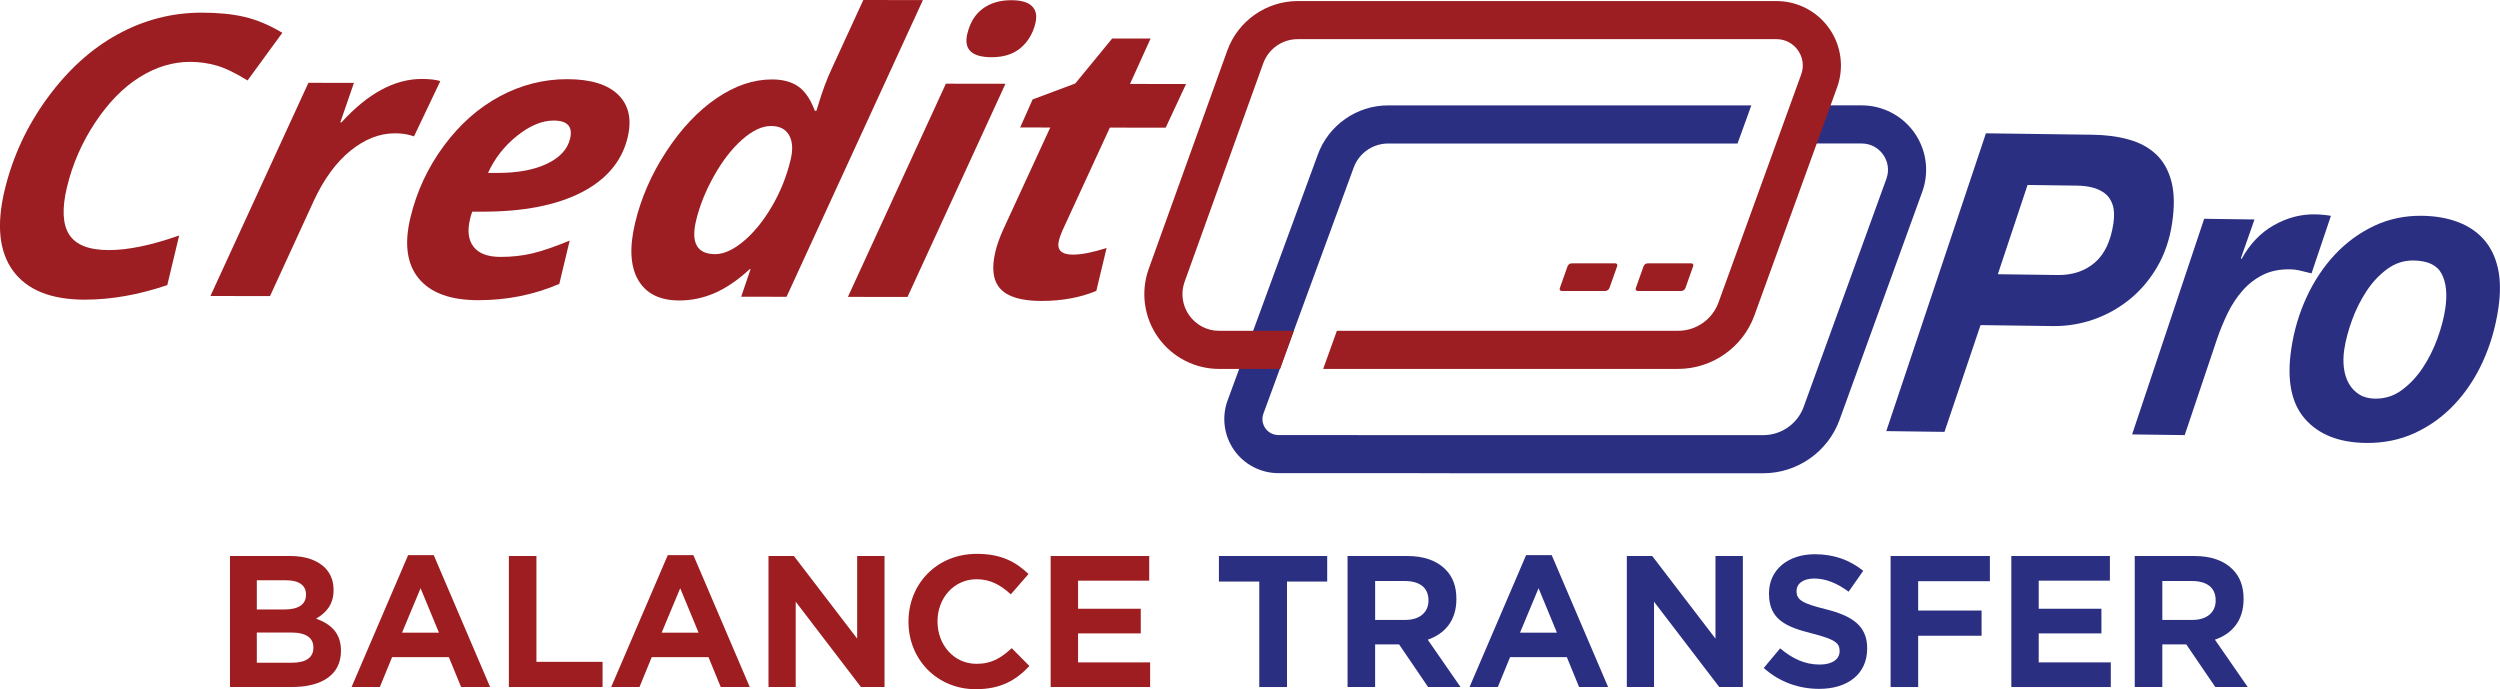 <svg width="185" height="51" viewBox="0 0 185 51" fill="none" xmlns="http://www.w3.org/2000/svg">
<g clip-path="url(#clip0_116_1956)">
<path d="M121.619 19.713L121.044 21.338C121.01 21.433 121.081 21.532 121.182 21.532H124.404C124.549 21.532 124.677 21.441 124.725 21.305L125.3 19.679C125.334 19.585 125.263 19.486 125.162 19.486H121.94C121.795 19.486 121.667 19.576 121.619 19.713Z" fill="#9C1E22"/>
<path d="M115.995 19.713L115.421 21.338C115.387 21.433 115.458 21.532 115.558 21.532H118.781C118.926 21.532 119.054 21.441 119.102 21.305L119.677 19.679C119.711 19.585 119.64 19.486 119.539 19.486H116.317C116.172 19.486 116.044 19.576 115.995 19.713Z" fill="#9C1E22"/>
<path d="M94.604 32.194C93.785 32.194 93.214 31.382 93.491 30.613L100.169 12.413C100.557 11.337 101.58 10.62 102.725 10.62H128.577L129.599 7.798H102.725C100.396 7.798 98.3 9.268 97.512 11.457L90.835 29.653C90.393 30.881 90.577 32.248 91.326 33.312C92.076 34.377 93.302 35.013 94.604 35.013H104.392L108.154 35.021H130.482C133.001 35.021 135.271 33.431 136.128 31.064L142.249 14.187C142.779 12.727 142.561 11.097 141.67 9.827C140.778 8.555 139.316 7.797 137.763 7.797H132.789L131.766 10.618H137.763C139.113 10.618 140.053 11.959 139.595 13.226L133.473 30.104C133.018 31.362 131.82 32.2 130.482 32.2H107.004C106.504 32.2 104.169 32.198 101.684 32.198" fill="#2B2F82"/>
<path d="M135.945 6.468C136.475 5.008 136.257 3.378 135.365 2.108C134.474 0.837 133.013 0.078 131.459 0.078H96.035C93.706 0.078 91.61 1.549 90.821 3.736L85.006 19.895C84.396 21.588 84.652 23.477 85.688 24.95C86.725 26.423 88.417 27.301 90.217 27.301H94.726L95.741 24.48H90.217C88.338 24.48 87.027 22.613 87.662 20.848L93.477 4.692C93.866 3.614 94.888 2.897 96.034 2.897H131.457C132.809 2.897 133.749 4.237 133.29 5.505L127.169 22.383C126.714 23.641 125.516 24.479 124.176 24.479H98.93L97.915 27.3H124.176C126.697 27.3 128.967 25.709 129.825 23.343L135.945 6.466V6.468Z" fill="#9C1E22"/>
<path d="M14.077 4.578C12.787 4.576 11.537 4.955 10.324 5.716C9.111 6.477 8.015 7.599 7.035 9.08C6.055 10.56 5.361 12.153 4.954 13.856C4.577 15.428 4.633 16.595 5.12 17.358C5.607 18.121 6.582 18.504 8.047 18.506C9.473 18.508 11.21 18.148 13.258 17.426L12.38 21.096C10.263 21.817 8.222 22.177 6.26 22.175C3.778 22.172 2.019 21.466 0.977 20.057C-0.063 18.648 -0.274 16.654 0.342 14.076C0.933 11.611 1.984 9.341 3.496 7.267C5.008 5.193 6.743 3.619 8.701 2.544C10.658 1.469 12.74 0.933 14.948 0.936C16.169 0.938 17.227 1.044 18.125 1.258C19.021 1.471 19.944 1.86 20.893 2.427L18.319 5.953C17.417 5.396 16.651 5.028 16.019 4.849C15.388 4.669 14.74 4.579 14.076 4.578H14.077Z" fill="#9C1E22"/>
<path d="M31.214 5.843C31.79 5.843 32.247 5.896 32.583 6.001L30.636 10.093C30.233 9.942 29.762 9.866 29.226 9.865C28.093 9.864 26.996 10.293 25.935 11.152C24.874 12.012 23.971 13.246 23.224 14.855L19.982 21.91L15.572 21.904L22.822 6.128L26.191 6.133L25.184 9.054H25.271C27.221 6.911 29.201 5.841 31.213 5.843H31.214Z" fill="#9C1E22"/>
<path d="M35.385 22.214C33.334 22.211 31.869 21.677 30.991 20.612C30.112 19.548 29.905 18.046 30.37 16.108C30.836 14.159 31.664 12.384 32.853 10.781C34.044 9.178 35.428 7.956 37.006 7.116C38.585 6.275 40.243 5.856 41.982 5.859C43.711 5.861 44.967 6.247 45.75 7.014C46.533 7.783 46.765 8.835 46.445 10.171C46.024 11.931 44.883 13.287 43.024 14.24C41.164 15.193 38.721 15.667 35.693 15.664H34.946L34.846 15.959L34.778 16.241C34.572 17.097 34.663 17.772 35.048 18.267C35.433 18.762 36.093 19.009 37.032 19.011C37.881 19.012 38.674 18.924 39.41 18.747C40.147 18.569 41.062 18.254 42.156 17.804L41.389 21.008C39.515 21.815 37.514 22.217 35.385 22.214ZM40.97 8.921C40.111 8.92 39.21 9.295 38.268 10.047C37.326 10.798 36.607 11.716 36.114 12.797H36.773C38.287 12.8 39.522 12.573 40.475 12.118C41.429 11.663 42 11.044 42.186 10.263C42.4 9.369 41.994 8.922 40.968 8.921H40.97Z" fill="#9C1E22"/>
<path d="M50.256 22.234C48.82 22.232 47.81 21.727 47.225 20.719C46.641 19.711 46.566 18.299 47.001 16.483C47.442 14.638 48.214 12.876 49.313 11.198C50.413 9.519 51.647 8.213 53.013 7.277C54.38 6.343 55.752 5.876 57.13 5.878C57.931 5.879 58.579 6.054 59.078 6.403C59.575 6.752 59.981 7.35 60.297 8.198H60.414L60.538 7.803C60.844 6.768 61.185 5.85 61.563 5.05L63.886 0L68.295 0.006L58.205 21.962L54.849 21.958L55.544 19.912H55.486C54.596 20.73 53.73 21.322 52.885 21.687C52.041 22.053 51.164 22.236 50.256 22.235V22.234ZM52.922 18.806C53.567 18.806 54.271 18.486 55.036 17.842C55.8 17.198 56.498 16.34 57.125 15.268C57.753 14.197 58.214 13.044 58.509 11.811C58.689 11.058 58.65 10.456 58.393 10.003C58.135 9.551 57.688 9.325 57.053 9.324C56.389 9.324 55.676 9.661 54.913 10.337C54.15 11.014 53.458 11.907 52.836 13.017C52.213 14.127 51.772 15.227 51.511 16.319C51.114 17.975 51.585 18.804 52.923 18.806H52.922Z" fill="#9C1E22"/>
<path d="M67.155 21.975L62.746 21.969L69.996 6.193L74.405 6.199L67.155 21.975ZM71.583 2.496C71.778 1.676 72.158 1.058 72.722 0.641C73.286 0.223 73.993 0.014 74.843 0.015C75.556 0.015 76.063 0.163 76.365 0.455C76.666 0.746 76.751 1.166 76.621 1.711C76.441 2.464 76.08 3.074 75.538 3.539C74.996 4.004 74.277 4.235 73.378 4.234C71.903 4.232 71.304 3.653 71.582 2.496H71.583Z" fill="#9C1E22"/>
<path d="M79.395 18.842C80.03 18.842 80.86 18.679 81.887 18.352L81.127 21.527C79.924 22.025 78.565 22.272 77.051 22.27C75.586 22.268 74.58 21.97 74.033 21.376C73.486 20.782 73.362 19.864 73.659 18.622C73.771 18.152 73.956 17.624 74.213 17.041L77.719 9.436L75.492 9.433L76.414 7.359L79.57 6.177L82.301 2.849L85.143 2.853L83.621 6.212L87.767 6.217L86.261 9.449L82.13 9.443L78.625 17.048C78.499 17.331 78.41 17.58 78.358 17.797C78.191 18.493 78.538 18.842 79.397 18.843L79.395 18.842Z" fill="#9C1E22"/>
<path d="M154.852 9.97C155.846 9.982 156.745 10.103 157.55 10.331C158.355 10.558 159.024 10.924 159.558 11.427C160.091 11.93 160.466 12.597 160.684 13.426C160.902 14.256 160.92 15.279 160.739 16.495C160.559 17.713 160.189 18.798 159.633 19.751C159.076 20.704 158.394 21.507 157.587 22.158C156.78 22.809 155.891 23.304 154.919 23.642C153.946 23.98 152.945 24.143 151.914 24.129L146.56 24.058L143.892 31.959L139.586 31.902L146.958 9.865L154.852 9.97ZM152.256 20.351C153.36 20.366 154.276 20.064 155.004 19.442C155.732 18.822 156.195 17.852 156.392 16.532C156.474 15.974 156.455 15.515 156.334 15.151C156.213 14.789 156.02 14.506 155.755 14.306C155.489 14.107 155.183 13.963 154.837 13.875C154.49 13.789 154.124 13.742 153.738 13.737L150.039 13.687L147.84 20.292L152.255 20.351H152.256Z" fill="#2B2F82"/>
<path d="M166.834 16.237L165.827 19.106L165.874 19.169C166.481 18.061 167.273 17.229 168.25 16.674C169.227 16.119 170.24 15.848 171.288 15.862C171.692 15.868 172.093 15.904 172.489 15.971L171.053 20.231C170.787 20.165 170.52 20.1 170.253 20.034C169.987 19.969 169.715 19.934 169.439 19.931C168.684 19.921 168.023 20.056 167.456 20.339C166.888 20.621 166.388 21.007 165.956 21.497C165.523 21.988 165.154 22.546 164.849 23.173C164.544 23.799 164.276 24.451 164.046 25.13L161.668 32.198L157.776 32.147L163.109 16.19L166.834 16.24V16.237Z" fill="#2B2F82"/>
<path d="M170.694 21.977C171.25 20.775 171.951 19.726 172.794 18.827C173.638 17.929 174.605 17.224 175.695 16.711C176.784 16.198 177.964 15.951 179.234 15.968C180.209 15.981 181.086 16.132 181.863 16.422C182.639 16.711 183.282 17.138 183.787 17.703C184.293 18.267 184.644 18.975 184.84 19.825C185.036 20.675 185.049 21.678 184.876 22.832C184.668 24.235 184.283 25.548 183.724 26.77C183.164 27.992 182.457 29.053 181.605 29.95C180.753 30.849 179.777 31.548 178.68 32.05C177.582 32.552 176.379 32.794 175.073 32.778C173.086 32.751 171.585 32.158 170.568 30.997C169.551 29.837 169.213 28.112 169.554 25.823C169.756 24.461 170.136 23.18 170.693 21.978L170.694 21.977ZM173.451 27.237C173.506 27.671 173.629 28.056 173.82 28.389C174.009 28.722 174.265 28.989 174.586 29.19C174.905 29.391 175.296 29.494 175.756 29.5C176.491 29.509 177.155 29.297 177.745 28.859C178.336 28.423 178.851 27.872 179.291 27.206C179.731 26.54 180.092 25.817 180.375 25.035C180.657 24.254 180.849 23.522 180.95 22.842C181.11 21.77 181.02 20.911 180.684 20.265C180.346 19.62 179.653 19.29 178.605 19.276C177.887 19.267 177.233 19.48 176.643 19.917C176.052 20.354 175.542 20.9 175.113 21.555C174.683 22.212 174.329 22.924 174.047 23.696C173.767 24.467 173.575 25.194 173.474 25.874C173.403 26.349 173.395 26.803 173.45 27.238L173.451 27.237Z" fill="#2B2F82"/>
<path d="M17.018 41.144H21.484C22.604 41.144 23.457 41.451 24.031 41.996C24.471 42.436 24.684 42.995 24.684 43.647V43.674C24.684 44.779 24.084 45.379 23.391 45.778C24.51 46.191 25.231 46.857 25.231 48.149V48.175C25.231 49.947 23.791 50.839 21.605 50.839H17.018V41.143V41.144ZM22.644 43.981C22.644 43.329 22.137 42.942 21.191 42.942H19.004V45.1H21.058C22.031 45.1 22.644 44.767 22.644 44.008V43.981ZM23.191 47.91C23.191 47.218 22.684 46.805 21.524 46.805H19.004V49.042H21.604C22.604 49.042 23.191 48.683 23.191 47.937V47.91Z" fill="#9D1D21"/>
<path d="M30.203 41.078H32.096L36.269 50.84H34.122L33.215 48.629H29.015L28.109 50.84H26.016L30.203 41.078ZM32.483 46.818L31.123 43.529L29.75 46.818H32.483Z" fill="#9D1D21"/>
<path d="M37.656 41.145H39.696V48.976H44.589V50.84H37.656V41.145Z" fill="#9D1D21"/>
<path d="M49.416 41.078H51.309L55.482 50.84H53.335L52.428 48.629H48.228L47.322 50.84H45.228L49.416 41.078ZM51.695 46.818L50.335 43.529L48.962 46.818H51.695Z" fill="#9D1D21"/>
<path d="M56.869 41.145H58.749L63.43 47.258V41.145H65.456V50.84H63.709L58.883 44.527V50.84H56.869V41.145Z" fill="#9D1D21"/>
<path d="M67.228 46.019V45.993C67.228 43.222 69.309 40.985 72.282 40.985C74.122 40.985 75.189 41.598 76.109 42.476L74.802 43.981C74.042 43.289 73.282 42.863 72.269 42.863C70.588 42.863 69.376 44.261 69.376 45.967V45.993C69.376 47.698 70.562 49.123 72.269 49.123C73.402 49.123 74.095 48.67 74.868 47.964L76.175 49.283C75.189 50.335 74.055 51.001 72.202 51.001C69.348 51.001 67.228 48.803 67.228 46.019Z" fill="#9D1D21"/>
<path d="M77.748 41.145H85.042V42.969H79.776V45.047H84.416V46.871H79.776V49.016H85.109V50.84H77.748V41.145Z" fill="#9D1D21"/>
<path d="M93.187 43.035H90.2V41.145H98.213V43.035H95.239V50.84H93.186V43.035H93.187Z" fill="#2B2F82"/>
<path d="M99.72 41.145H104.133C105.36 41.145 106.307 41.477 106.959 42.13C107.507 42.676 107.773 43.395 107.773 44.315V44.341C107.773 45.925 106.92 46.898 105.653 47.337L108.079 50.84H105.679L103.532 47.684H101.759V50.84H99.719V41.145H99.72ZM104 45.873C105.066 45.873 105.707 45.3 105.707 44.448V44.421C105.707 43.475 105.04 42.996 103.96 42.996H101.76V45.873H104V45.873Z" fill="#2B2F82"/>
<path d="M112.933 41.078H114.826L119 50.84H116.853L115.946 48.629H111.746L110.839 50.84H108.746L112.933 41.078ZM115.214 46.818L113.854 43.529L112.48 46.818H115.214Z" fill="#2B2F82"/>
<path d="M120.385 41.145H122.265L126.945 47.258V41.145H128.972V50.84H127.225L122.398 44.527V50.84H120.385V41.145Z" fill="#2B2F82"/>
<path d="M130.518 49.429L131.731 47.978C132.624 48.724 133.531 49.177 134.664 49.177C135.571 49.177 136.131 48.791 136.131 48.191V48.165C136.131 47.58 135.784 47.313 134.131 46.886C132.158 46.394 130.905 45.847 130.905 43.93V43.903C130.905 42.158 132.319 41.013 134.292 41.013C135.718 41.013 136.879 41.439 137.879 42.239L136.799 43.784C135.946 43.158 135.106 42.811 134.252 42.811C133.398 42.811 132.945 43.225 132.945 43.717V43.744C132.945 44.396 133.371 44.65 135.078 45.075C137.052 45.568 138.171 46.3 138.171 47.965V47.992C138.171 49.896 136.705 50.976 134.624 50.976C133.131 50.976 131.691 50.483 130.518 49.43V49.429Z" fill="#2B2F82"/>
<path d="M139.904 41.145H147.251V43.009H141.944V45.18H146.637V47.045H141.944V50.84H139.904V41.145Z" fill="#2B2F82"/>
<path d="M148.838 41.145H156.132V42.969H150.865V45.047H155.505V46.871H150.865V49.016H156.199V50.84H148.838V41.145Z" fill="#2B2F82"/>
<path d="M157.972 41.145H162.385C163.612 41.145 164.559 41.477 165.212 42.13C165.759 42.676 166.025 43.395 166.025 44.315V44.341C166.025 45.925 165.172 46.898 163.905 47.337L166.331 50.84H163.931L161.784 47.684H160.011V50.84H157.971V41.145H157.972ZM162.252 45.873C163.319 45.873 163.959 45.3 163.959 44.448V44.421C163.959 43.475 163.292 42.996 162.212 42.996H160.012V45.873H162.252V45.873Z" fill="#2B2F82"/>
</g>
<defs>
<clipPath id="clip0_116_1956">
<rect width="185" height="51" fill="white"/>
</clipPath>
</defs>
</svg>

